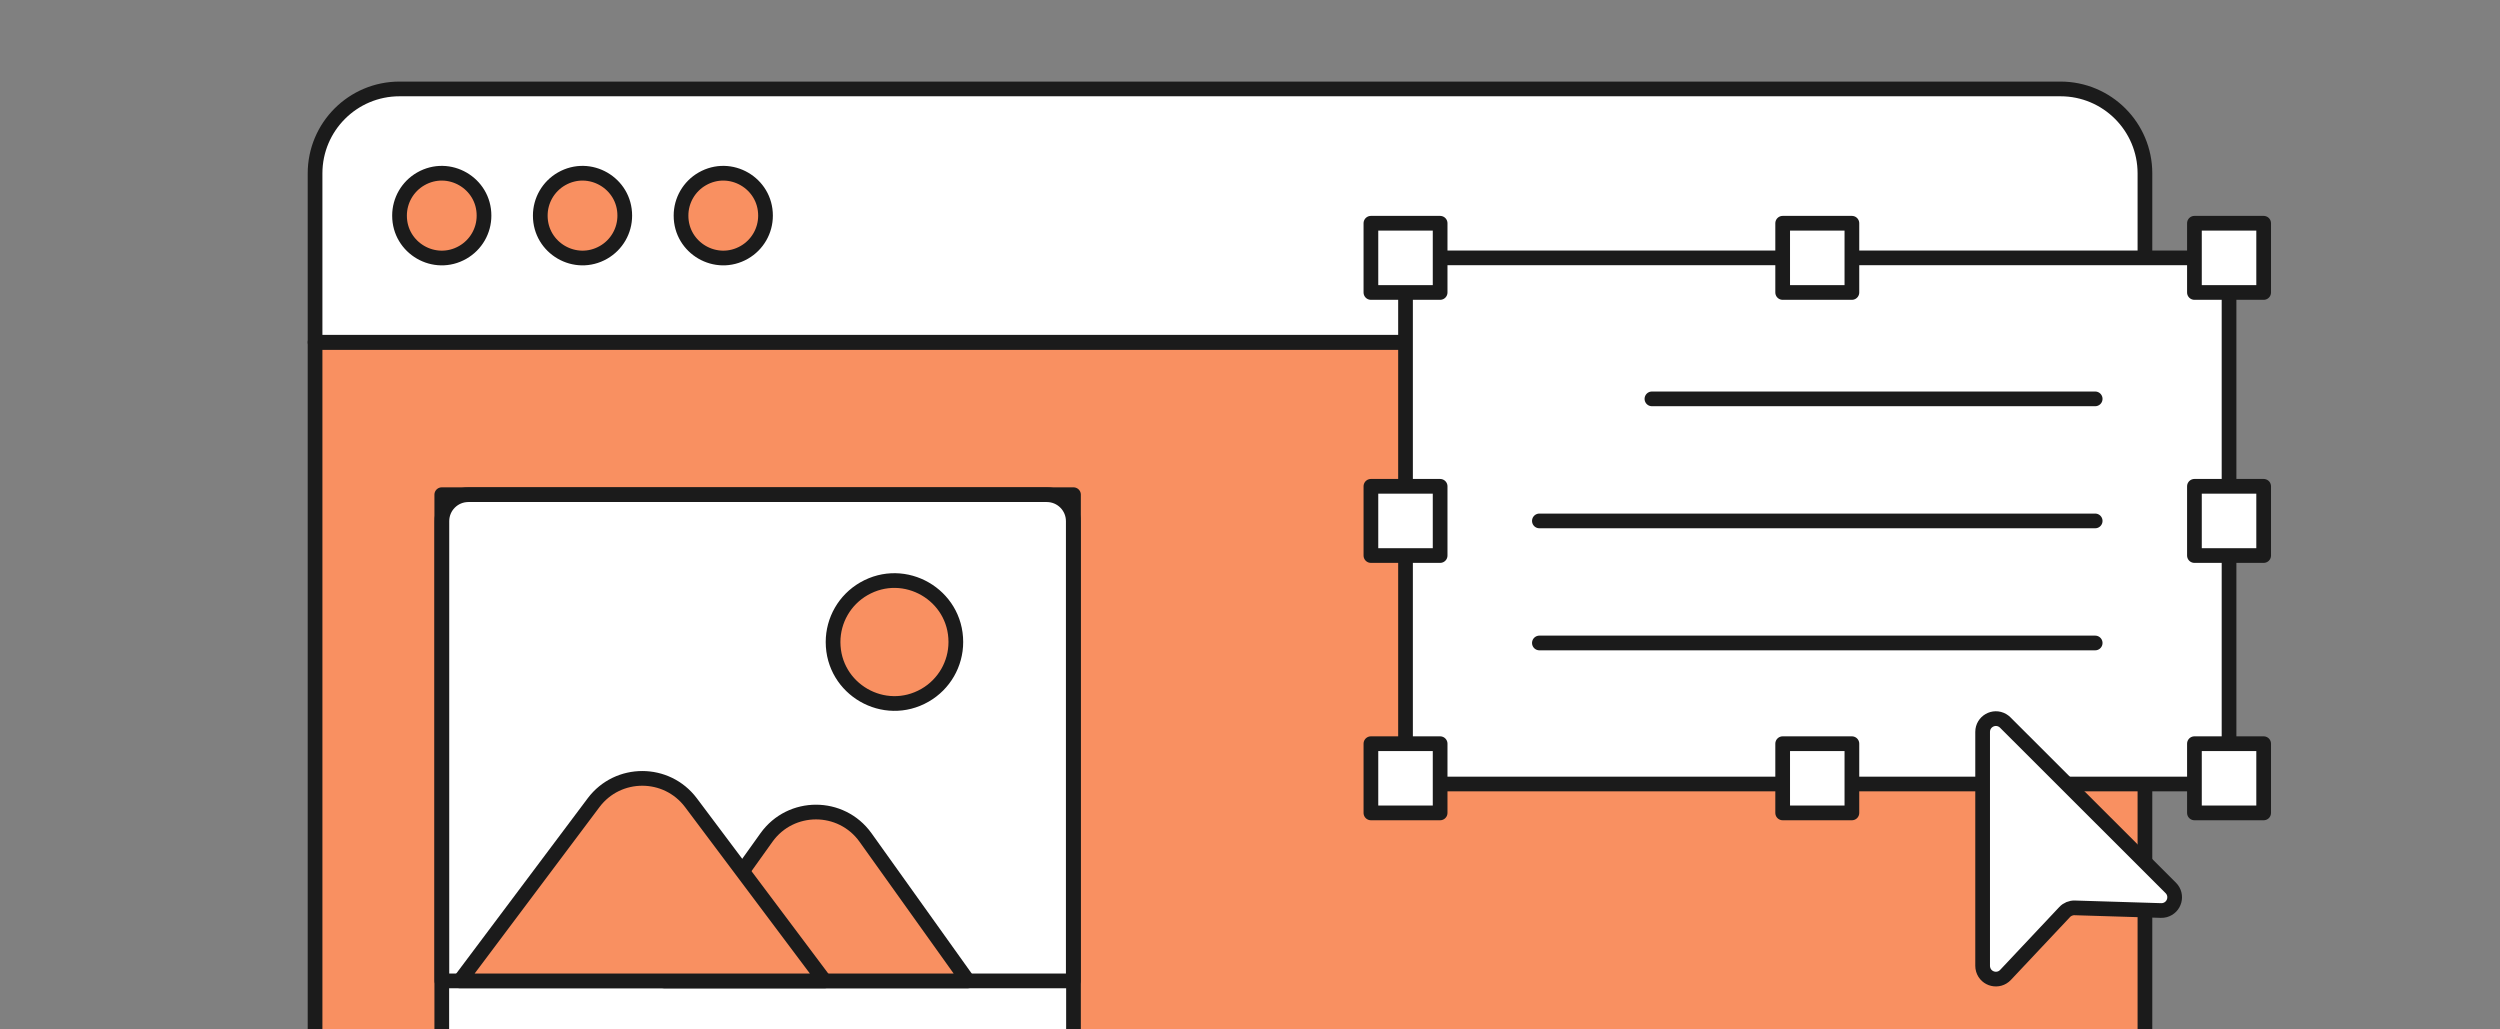 <svg xmlns="http://www.w3.org/2000/svg" width="680" height="280" viewBox="0 0 680 280" fill="none"><rect x="0" y="0" width="680" height="280" fill="#808080" stroke="none"/><g clip-path="url(#clip0_2523_403)"><path d="M583.423 407.05C583.423 419.735 573.138 430.019 560.453 430.02H108.666C95.981 430.019 85.696 419.735 85.696 407.05V93.106H583.423V407.05Z" fill="#F99061"></path><path d="M583.423 47.159C583.423 34.473 573.138 24.189 560.453 24.189H108.666C95.981 24.189 85.696 34.473 85.696 47.159V93.107H583.423V47.159Z" fill="white"></path><path d="M108.673 58.649C108.653 67.493 118.215 73.043 125.884 68.638C129.46 66.585 131.66 62.773 131.651 58.649C131.671 49.805 122.11 44.256 114.44 48.661C110.865 50.714 108.664 54.526 108.673 58.649Z" fill="#F99061" stroke="#1B1B1B" stroke-width="4" stroke-linecap="round" stroke-linejoin="round"></path><path d="M146.957 58.649C146.937 67.493 156.499 73.043 164.168 68.638C167.743 66.585 169.944 62.773 169.935 58.649C169.955 49.805 160.394 44.256 152.724 48.661C149.149 50.714 146.948 54.526 146.957 58.649Z" fill="#F99061" stroke="#1B1B1B" stroke-width="4" stroke-linecap="round" stroke-linejoin="round"></path><path d="M185.241 58.649C185.221 67.493 194.783 73.043 202.452 68.638C206.027 66.585 208.228 62.773 208.219 58.649C208.239 49.805 198.677 44.256 191.008 48.661C187.433 50.714 185.232 54.526 185.241 58.649Z" fill="#F99061" stroke="#1B1B1B" stroke-width="4" stroke-linecap="round" stroke-linejoin="round"></path><path d="M583.423 407.05C583.423 419.735 573.138 430.019 560.453 430.02H108.666C95.981 430.019 85.696 419.735 85.696 407.05V93.106H583.423V407.05Z" stroke="#1B1B1B" stroke-width="4" stroke-linecap="round" stroke-linejoin="round"></path><path d="M583.423 47.159C583.423 34.473 573.138 24.189 560.453 24.189H108.666C95.981 24.189 85.696 34.473 85.696 47.159V93.107H583.423V47.159Z" stroke="#1B1B1B" stroke-width="4" stroke-linecap="round" stroke-linejoin="round"></path><path d="M382.301 70.138H606.3V213.247H382.301V70.138Z" fill="white"></path><path d="M382.301 70.138H606.3V213.247H382.301V70.138Z" stroke="#1B1B1B" stroke-width="4" stroke-linecap="round" stroke-linejoin="round"></path><path d="M484.886 60.723H503.715V79.552H484.886V60.723Z" fill="white" stroke="#1B1B1B" stroke-width="4" stroke-linecap="round" stroke-linejoin="round"></path><path d="M596.885 60.723H615.714V79.552H596.885V60.723Z" fill="white" stroke="#1B1B1B" stroke-width="4" stroke-linecap="round" stroke-linejoin="round"></path><path d="M484.886 202.282H503.715V221.111H484.886V202.282Z" fill="white" stroke="#1B1B1B" stroke-width="4" stroke-linecap="round" stroke-linejoin="round"></path><path d="M372.887 60.723H391.715V79.552H372.887V60.723Z" fill="white" stroke="#1B1B1B" stroke-width="4" stroke-linecap="round" stroke-linejoin="round"></path><path d="M372.887 202.282H391.715V221.111H372.887V202.282Z" fill="white" stroke="#1B1B1B" stroke-width="4" stroke-linecap="round" stroke-linejoin="round"></path><path d="M596.885 202.282H615.714V221.111H596.885V202.282Z" fill="white" stroke="#1B1B1B" stroke-width="4" stroke-linecap="round" stroke-linejoin="round"></path><path d="M596.885 132.276H615.714V151.105H596.885V132.276Z" fill="white" stroke="#1B1B1B" stroke-width="4" stroke-linecap="round" stroke-linejoin="round"></path><path d="M372.887 132.276H391.715V151.105H372.887V132.276Z" fill="white" stroke="#1B1B1B" stroke-width="4" stroke-linecap="round" stroke-linejoin="round"></path><path d="M120.162 134.553H291.99V390.685H120.162V134.553Z" fill="white" stroke="#1B1B1B" stroke-width="4" stroke-linecap="round" stroke-linejoin="round"></path><path d="M284.729 134.553C288.708 134.553 291.932 137.778 291.932 141.756V266.8H120.191V141.756C120.191 137.778 123.416 134.553 127.394 134.553H284.729Z" fill="white" stroke="#1B1B1B" stroke-width="4" stroke-linecap="round" stroke-linejoin="round"></path><path d="M180.624 266.801L208.5 227.775C215.11 218.58 228.792 218.58 235.403 227.775L263.278 266.801H180.624Z" fill="#F99061" stroke="#1B1B1B" stroke-width="4" stroke-linecap="round" stroke-linejoin="round"></path><path d="M125.103 266.799L161.471 218.308C168.099 209.524 181.292 209.524 187.921 218.308L224.289 266.799H125.103Z" fill="#F99061" stroke="#1B1B1B" stroke-width="4" stroke-linecap="round" stroke-linejoin="round"></path><path d="M226.594 174.631C226.594 187.484 240.507 195.518 251.638 189.091C256.804 186.108 259.987 180.596 259.987 174.631C259.987 161.778 246.073 153.745 234.942 160.172C229.776 163.154 226.594 168.666 226.594 174.631Z" fill="#F99061" stroke="#1B1B1B" stroke-width="4" stroke-linecap="round" stroke-linejoin="round"></path><path d="M418.712 141.691H569.889" stroke="#1B1B1B" stroke-width="4" stroke-linecap="round" stroke-linejoin="round"></path><path d="M449.324 108.492H569.889" stroke="#1B1B1B" stroke-width="4" stroke-linecap="round" stroke-linejoin="round"></path><path d="M418.712 174.889H569.889" stroke="#1B1B1B" stroke-width="4" stroke-linecap="round" stroke-linejoin="round"></path><path d="M590.453 241.517C592.412 243.479 591.512 246.826 588.833 247.541C588.495 247.631 588.145 247.672 587.796 247.661L564.328 246.941C563.295 246.908 562.299 247.32 561.591 248.072L545.499 265.179C543.598 267.197 540.226 266.401 539.428 263.746C539.327 263.409 539.276 263.06 539.276 262.708V199.062C539.282 196.29 542.287 194.564 544.685 195.955C544.953 196.111 545.2 196.3 545.42 196.52L590.453 241.517Z" fill="white" stroke="#1B1B1B" stroke-width="4" stroke-linecap="round" stroke-linejoin="round"></path></g><defs><clipPath id="clip0_2523_403"><rect width="680" height="280" fill="white"></rect></clipPath></defs></svg>